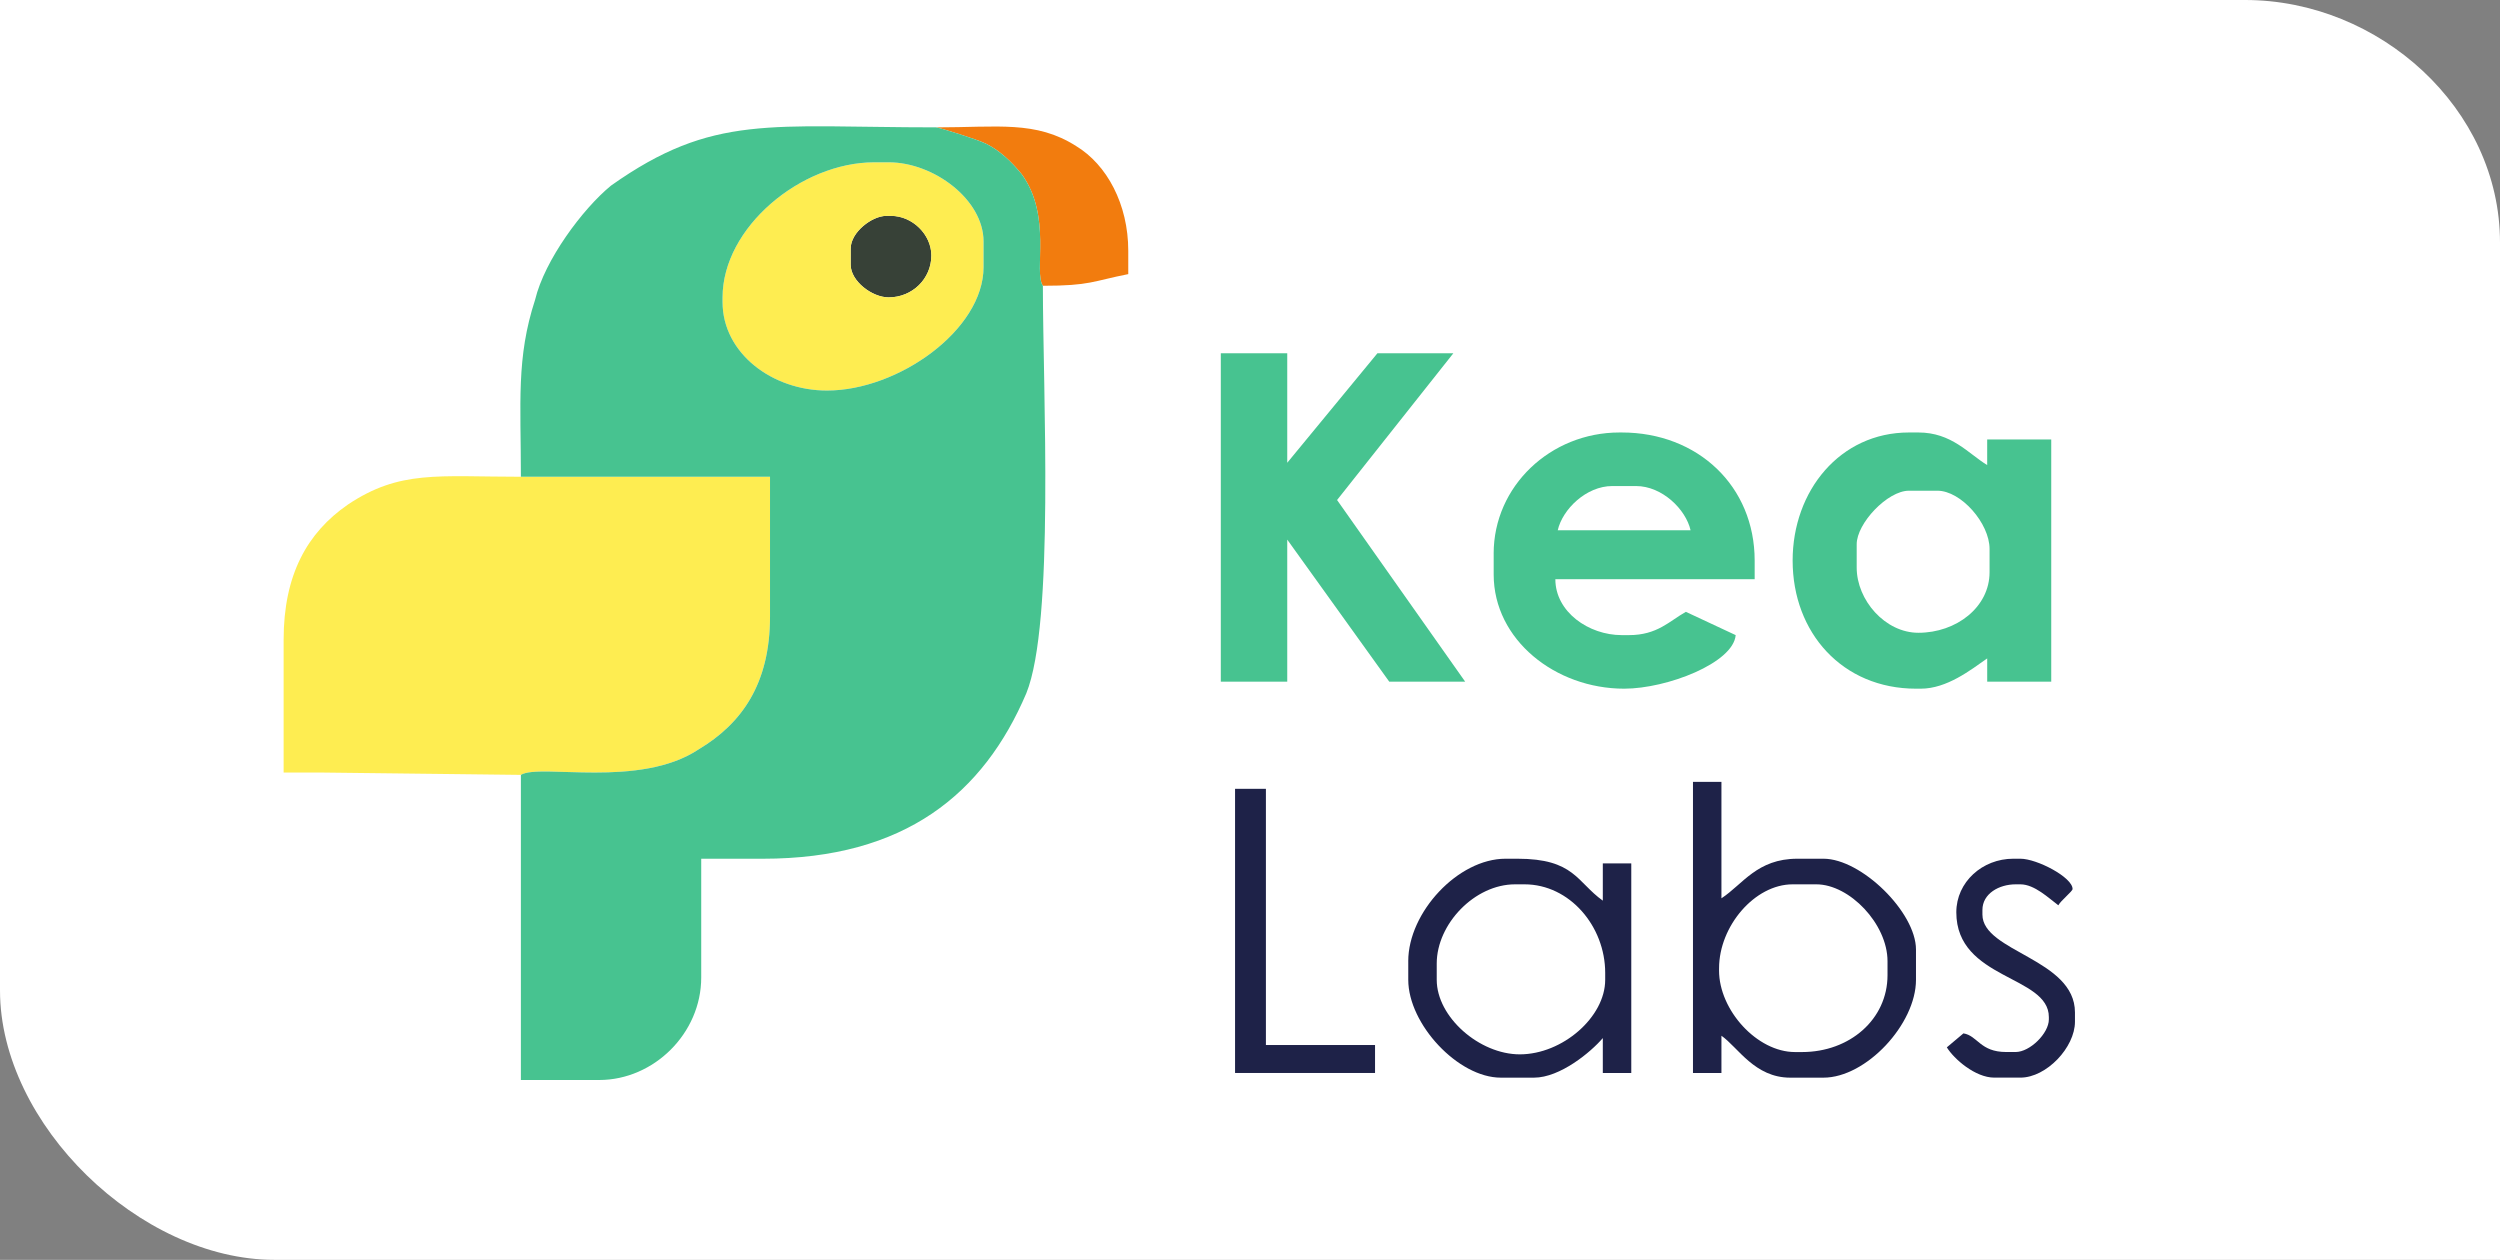 <?xml version="1.0" encoding="UTF-8" standalone="no"?> <svg xmlns:dc="http://purl.org/dc/elements/1.1/" xmlns:cc="http://creativecommons.org/ns#" xmlns:rdf="http://www.w3.org/1999/02/22-rdf-syntax-ns#" xmlns:svg="http://www.w3.org/2000/svg" xmlns="http://www.w3.org/2000/svg" xmlns:sodipodi="http://sodipodi.sourceforge.net/DTD/sodipodi-0.dtd" xmlns:inkscape="http://www.inkscape.org/namespaces/inkscape" width="127" height="64" viewBox="0 0 127 64" version="1.1" id="svg1028" sodipodi:docname="logo-new-colors-vector-bg.svg" inkscape:version="0.92.3 (2405546, 2018-03-11)" style="fill:none"><rect x="0" y="0" width="127" height="64" fill="#808080" stroke="none"/><defs id="defs1032"></defs><g id="g1651" inkscape:export-filename="/home/andrey/kea/doc/design/logo/new-colors/png/kealabs-logo-bg-200.png" inkscape:export-xdpi="151.17999" inkscape:export-ydpi="151.17999" transform="translate(14.408,6.415)"><path sodipodi:nodetypes="cssccsscc" inkscape:connector-curvature="0" id="rect4791" d="M -14.408,-6.415 H 99.641 c 6.813,0 12.951,5.505 12.951,12.318 v 37.995 13.687 H -0.47 c -6.813,0 -13.938,-6.875 -13.938,-13.687 V 5.903 Z" style="fill:#ffffff;fill-opacity:1"></path><path id="path1004" d="m 38.569,8.102 c 2.411,0 2.531,-0.237 4.339,-0.592 v -1.183 c 0,-2.366 -1.085,-4.378 -2.652,-5.324 -2.049,-1.302 -3.978,-0.947 -7.111,-0.947 0.12,0 2.049,0.592 2.531,0.828 0.723,0.355 1.326,0.947 1.808,1.538 1.567,2.13 0.603,4.969 1.085,5.679 z" inkscape:connector-curvature="0" style="clip-rule:evenodd;fill:#f27c0e;fill-rule:evenodd"></path><path id="path1006" d="M 28.807,6.208 V 7.036 c 0,0.828 1.085,1.656 1.929,1.656 1.205,0 2.17,-0.947 2.17,-2.13 0,-1.065 -0.964,-2.011 -2.049,-2.011 h -0.241 c -0.723,0 -1.808,0.828 -1.808,1.656 z" inkscape:connector-curvature="0" style="clip-rule:evenodd;fill:#374137;fill-rule:evenodd"></path><path id="path1008" d="m 28.806,6.208 c 0,-0.828 1.085,-1.656 1.808,-1.656 h 0.241 c 1.085,0 2.049,0.947 2.049,2.011 0,1.183 -0.964,2.13 -2.17,2.13 -0.844,0 -1.929,-0.828 -1.929,-1.656 z m -6.509,2.485 v 0.237 c 0,2.603 2.531,4.496 5.303,4.496 3.616,0 7.955,-3.076 7.955,-6.271 V 5.853 c 0,-2.13 -2.531,-4.023 -4.821,-4.023 h -0.723 c -3.736,0 -7.714,3.313 -7.714,6.863 z" inkscape:connector-curvature="0" style="clip-rule:evenodd;fill:#feed51;fill-rule:evenodd"></path><path id="path1010" d="m 79.912,22.417 v -1.183 c 0,-1.065 1.567,-2.721 2.652,-2.721 h 1.446 c 1.205,0 2.652,1.657 2.652,2.958 v 1.183 c 0,1.775 -1.687,3.076 -3.616,3.076 -1.688,0 -3.134,-1.656 -3.134,-3.313 z m -3.254,-0.355 c 0,3.668 2.531,6.508 6.268,6.508 h 0.241 c 1.326,0 2.531,-0.947 3.375,-1.538 V 28.215 H 89.795 V 15.91 h -3.254 v 1.302 c -0.964,-0.592 -1.808,-1.657 -3.495,-1.657 h -0.482 c -3.495,0 -5.906,2.958 -5.906,6.508 z" inkscape:connector-curvature="0" style="clip-rule:evenodd;fill:#47c390;fill-rule:evenodd"></path><path id="path1012" d="m 12.053,32.949 c 0.964,-0.592 6.027,0.71 9.04,-1.302 2.17,-1.302 3.616,-3.313 3.616,-6.744 V 17.804 H 12.053 c -4.219,0 -6.147,-0.355 -8.799,1.42 C 1.205,20.644 0,22.774 0,26.087 v 6.744 h 2.049 z" inkscape:connector-curvature="0" style="clip-rule:evenodd;fill:#feed51;fill-rule:evenodd"></path><path id="path1014" d="m 47.609,28.215 h 3.375 v -7.218 l 5.183,7.218 h 3.857 l -6.509,-9.229 5.906,-7.454 h -3.857 l -4.58,5.561 v -5.561 h -3.375 z" inkscape:connector-curvature="0" style="clip-rule:evenodd;fill:#47c390;fill-rule:evenodd"></path><path id="path1016" d="m 64.725,20.524 c 0.241,-1.065 1.446,-2.248 2.772,-2.248 h 1.205 c 1.326,0 2.531,1.183 2.772,2.248 z m -3.254,1.183 v 1.065 c 0,3.313 3.134,5.798 6.629,5.798 2.17,0 5.544,-1.302 5.665,-2.721 l -2.531,-1.183 c -0.844,0.473 -1.446,1.183 -2.893,1.183 h -0.362 c -1.687,0 -3.375,-1.183 -3.375,-2.84 H 74.729 v -0.946 c 0,-3.786 -2.893,-6.508 -6.75,-6.508 h -0.121 c -3.495,0 -6.388,2.721 -6.388,6.153 z" inkscape:connector-curvature="0" style="clip-rule:evenodd;fill:#47c390;fill-rule:evenodd"></path><path id="path1018" d="m 22.298,8.693 c 0,-3.55 3.978,-6.863 7.714,-6.863 h 0.723 c 2.29,0 4.821,1.893 4.821,4.023 v 1.301 c 0,3.195 -4.339,6.271 -7.955,6.271 -2.772,0 -5.303,-1.893 -5.303,-4.496 z m -10.245,9.111 h 12.656 v 7.099 c 0,3.431 -1.446,5.443 -3.616,6.744 -3.013,2.011 -8.076,0.71 -9.04,1.302 v 15.5 h 3.978 c 2.772,0 5.183,-2.366 5.183,-5.206 v -6.034 h 3.134 c 7.232,0 11.209,-3.313 13.379,-8.401 C 39.172,25.258 38.57,13.425 38.57,8.101 38.088,7.391 39.052,4.551 37.485,2.422 37.003,1.83 36.4,1.238 35.677,0.884 35.195,0.647 33.267,0.055 33.146,0.055 24.709,0.055 21.816,-0.655 16.633,3.013 15.187,4.197 13.258,6.8 12.776,8.811 11.812,11.769 12.053,14.017 12.053,17.803 Z" inkscape:connector-curvature="0" style="clip-rule:evenodd;fill:#47c390;fill-rule:evenodd"></path><path id="path1020" d="m 48.333,48.092 h 7.111 V 46.672 H 49.9 V 33.657 H 48.333 Z" inkscape:connector-curvature="0" style="clip-rule:evenodd;fill:#1e2248;fill-rule:evenodd"></path><path id="path1022" d="m 58.578,42.532 c 0,-2.011 1.929,-4.023 3.978,-4.023 h 0.482 c 2.29,0 4.098,2.13 4.098,4.496 v 0.355 c 0,1.893 -2.17,3.786 -4.339,3.786 -2.049,0 -4.219,-1.893 -4.219,-3.786 z m -1.446,-0.118 v 0.947 c 0,2.248 2.531,4.969 4.701,4.969 h 1.687 c 1.326,0 2.893,-1.302 3.495,-2.011 v 1.775 h 1.446 V 37.445 h -1.446 v 1.893 C 65.689,38.391 65.569,37.208 62.676,37.208 h -0.603 c -2.411,0 -4.942,2.721 -4.942,5.206 z" inkscape:connector-curvature="0" style="clip-rule:evenodd;fill:#1e2248;fill-rule:evenodd"></path><path id="path1024" d="m 72.921,42.769 c 0,-2.13 1.808,-4.26 3.736,-4.26 h 1.205 c 1.687,0 3.616,2.011 3.616,3.905 v 0.71 c 0,2.248 -1.928,3.905 -4.339,3.905 h -0.362 c -1.928,0 -3.857,-2.13 -3.857,-4.141 z m -1.326,5.324 h 1.446 v -1.893 c 0.844,0.592 1.688,2.13 3.495,2.13 h 1.687 c 2.17,0 4.701,-2.721 4.701,-4.97 v -1.538 c 0,-1.893 -2.772,-4.614 -4.701,-4.614 H 76.898 c -2.049,0 -2.772,1.302 -3.857,2.011 v -5.916 h -1.446 z" inkscape:connector-curvature="0" style="clip-rule:evenodd;fill:#1e2248;fill-rule:evenodd"></path><path id="path1026" d="m 84.973,39.929 c 0,3.431 4.701,3.195 4.701,5.324 v 0.118 c 0,0.71 -0.964,1.656 -1.687,1.656 h -0.482 c -1.326,0 -1.446,-0.828 -2.17,-0.947 l -0.844,0.71 c 0.362,0.592 1.446,1.538 2.411,1.538 h 1.326 c 1.326,0 2.772,-1.538 2.772,-2.84 v -0.473 c 0,-2.721 -4.701,-3.076 -4.701,-4.97 V 39.811 c 0,-0.828 0.844,-1.302 1.688,-1.302 h 0.241 c 0.723,0 1.446,0.71 1.928,1.065 0.121,-0.237 0.723,-0.71 0.723,-0.828 0,-0.592 -1.808,-1.538 -2.651,-1.538 h -0.362 c -1.567,0 -2.893,1.183 -2.893,2.721 z" inkscape:connector-curvature="0" style="clip-rule:evenodd;fill:#1e2248;fill-rule:evenodd"></path></g></svg> 